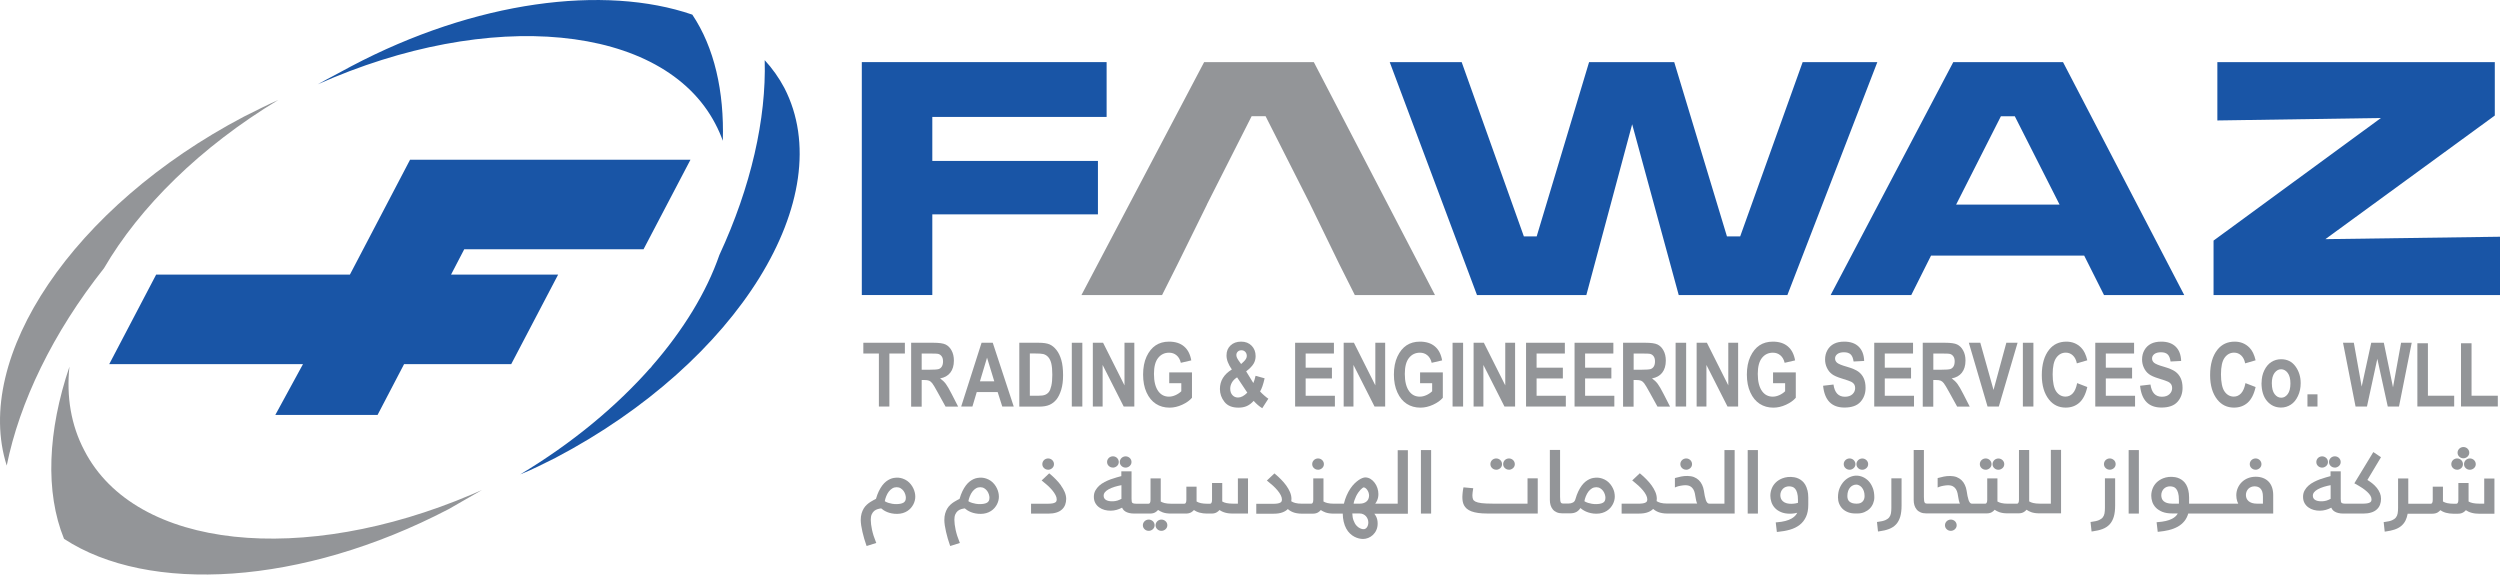 <svg xmlns="http://www.w3.org/2000/svg" viewBox="0 0 538.58 123.77"><defs><style>      .cls-1, .cls-2 {        fill: #939598;      }      .cls-1, .cls-3 {        fill-rule: evenodd;      }      .cls-3, .cls-4 {        fill: #1955a6;      }    </style></defs><g><g id="Layer_1"><g><g><polygon class="cls-3" points="88.34 34.41 148.75 34.41 138.64 53.7 100.01 53.7 97.17 59.16 120.24 59.16 110.13 78.45 87.05 78.45 81.34 89.39 59.31 89.39 65.27 78.45 23.53 78.45 33.64 59.16 75.38 59.16 88.34 34.41"></polygon><g><path class="cls-3" d="M149.14,3.15C130.22-3.34,102.45.13,75.62,14.3c-2.31,1.29-4.88,2.58-7.18,3.87C105.37,1.68,142.82,5.03,154.11,26.68c.62,1.18,1.16,2.4,1.61,3.65.32-10.67-1.84-20.11-6.57-27.17M119.73,98.6c39.25-20.62,61.31-56.19,49.25-79.65-1.16-2.18-2.58-4.19-4.24-5.99.36,12.58-2.93,27.25-9.76,41.97-2.77,7.99-7.75,16.17-14.55,23.96-.15.21-.29.43-.43.64.08-.14.17-.29.26-.44-7.42,8.43-16.97,16.39-28.21,23.12,2.57-1.03,5.13-2.32,7.69-3.61"></path><path class="cls-1" d="M13.79,116.08c18.17,11.92,51.18,10.14,82.87-6.4,2.3-1.29,4.87-2.83,7.18-4.12-.75.34-1.51.66-2.26.98l-.05.05-.26.26.31-.31c-36.19,15.38-72.35,11.98-83.41-9.49-2.88-5.47-3.88-11.6-3.21-18.06-4.69,13.88-5.26,27.02-1.17,37.08M52.54,25.13C15.72,44.48-5.97,76.98,1.45,100.3c2.75-13.63,9.91-28.58,20.95-42.51,7.66-13.15,20.74-26.11,37.58-36.27-2.31,1.03-4.87,2.32-7.44,3.61"></path></g></g><g><polygon class="cls-4" points="185.66 13.38 185.66 63.56 200.85 63.56 200.85 46.18 236.53 46.18 236.53 34.67 200.85 34.67 200.85 25.19 238.4 25.19 238.4 13.38 185.66 13.38"></polygon><polygon class="cls-4" points="299.39 13.38 318.19 63.56 341.75 63.56 351.62 26.77 361.65 63.56 385.06 63.56 404.44 13.38 388.35 13.38 374.89 50.93 372.04 50.93 360.68 13.38 342.34 13.38 331.05 50.93 328.29 50.93 314.89 13.38 299.39 13.38"></polygon><path class="cls-4" d="M443.7,44.08h-22.29l9.65-19.04h2.99l9.65,19.04ZM453.27,63.56h17.28l-26.11-50.18h-23.64l-26.42,50.18h17.37l4.26-8.5h32.99l4.27,8.5Z"></path><polygon class="cls-4" points="477.69 13.38 477.69 25.95 512.93 25.42 476.87 51.83 476.87 63.56 538.58 63.56 538.58 51 500.96 51.52 537.46 24.89 537.46 13.38 477.69 13.38"></polygon><polygon class="cls-2" points="283.04 13.38 259.41 13.38 232.98 63.56 250.35 63.56 253.71 56.87 260.02 44.07 260 44.07 269.64 25.04 272.65 25.04 282.29 44.07 282.28 44.07 288.51 56.87 291.87 63.56 309.14 63.56 283.04 13.38"></polygon></g><g><path class="cls-2" d="M189.34,87.58v-11.42h-3.35v-2.32h8.95v2.32h-3.34v11.42h-2.27Z"></path><path class="cls-2" d="M196.29,87.58v-13.74h4.79c1.22,0,2.1.12,2.62.37.52.25.96.67,1.29,1.28.34.61.51,1.34.51,2.19,0,1.08-.26,1.94-.77,2.6s-1.25,1.07-2.2,1.24c.49.35.89.73,1.21,1.15.32.42.75,1.16,1.3,2.24l1.37,2.68h-2.71l-1.65-2.99c-.59-1.08-.99-1.76-1.21-2.03s-.44-.46-.67-.56c-.24-.1-.62-.15-1.14-.15h-.47v5.74h-2.27ZM198.56,79.65h1.69c1.03,0,1.69-.05,1.97-.14.28-.09.51-.27.68-.55.17-.28.26-.64.26-1.1s-.09-.79-.26-1.05c-.18-.27-.41-.45-.71-.55-.21-.07-.83-.1-1.85-.1h-1.78v3.49Z"></path><path class="cls-2" d="M218.39,87.58h-2.47l-.99-3.11h-4.51l-.93,3.11h-2.42l4.39-13.74h2.41l4.52,13.74ZM214.2,82.15l-1.56-5.1-1.53,5.1h3.08Z"></path><path class="cls-2" d="M219.59,73.84h4.15c1.05,0,1.84.12,2.37.35.53.23,1.03.63,1.47,1.19.45.56.8,1.28,1.06,2.17.26.89.38,1.99.38,3.31,0,1.19-.13,2.22-.4,3.1-.27.88-.61,1.57-1.02,2.09-.41.51-.91.9-1.49,1.16-.58.26-1.33.39-2.25.39h-4.27v-13.74ZM221.86,76.17v9.09h1.71c.73,0,1.26-.07,1.59-.21.33-.14.6-.34.81-.62.21-.28.38-.72.52-1.32s.21-1.39.21-2.37-.07-1.82-.21-2.41-.36-1.05-.66-1.39c-.3-.34-.66-.56-1.08-.67-.32-.08-.93-.12-1.85-.12h-1.03Z"></path><path class="cls-2" d="M230.9,87.58v-13.74h2.27v13.74h-2.27Z"></path><path class="cls-2" d="M235.43,87.58v-13.74h2.21l4.61,9.18v-9.18h2.12v13.74h-2.29l-4.54-8.96v8.96h-2.12Z"></path><path class="cls-2" d="M251.89,82.54v-2.32h4.9v5.47c-.49.58-1.19,1.08-2.1,1.5-.91.42-1.82.63-2.73.63-1.11,0-2.09-.27-2.94-.82-.85-.55-1.52-1.36-2.02-2.46-.5-1.09-.74-2.37-.74-3.85s.25-2.81.75-3.88c.5-1.07,1.16-1.88,1.96-2.41s1.76-.8,2.88-.8c1.34,0,2.42.34,3.23,1.03.81.68,1.33,1.69,1.56,3.01l-2.25.52c-.17-.71-.48-1.25-.93-1.62-.45-.38-.99-.56-1.61-.56-.97,0-1.75.38-2.35,1.13-.6.75-.9,1.9-.9,3.44,0,1.66.32,2.91.97,3.78.56.74,1.31,1.12,2.26,1.12.44,0,.9-.1,1.38-.31.48-.21.9-.49,1.28-.85v-1.74h-2.61Z"></path><path class="cls-2" d="M273.24,85.9l-1.31,2.04c-.64-.38-1.25-.91-1.85-1.58-.47.52-.96.89-1.48,1.12-.52.23-1.11.34-1.8.34-1.36,0-2.36-.41-3.01-1.24-.65-.82-.98-1.75-.98-2.77,0-1.77.86-3.17,2.57-4.21-.77-1.1-1.15-2.1-1.15-3.02s.29-1.6.86-2.15,1.34-.83,2.29-.83,1.67.29,2.25.87c.58.58.87,1.33.87,2.25,0,.59-.14,1.14-.43,1.63s-.82,1.05-1.61,1.65l1.55,2.52c.18-.39.33-.91.48-1.56l1.95.54c-.3,1.34-.63,2.28-.98,2.83.24.27.55.57.93.9.38.33.67.55.85.66ZM266.51,81.29c-.48.3-.85.66-1.1,1.09-.25.43-.38.87-.38,1.34,0,.59.16,1.05.47,1.4.32.35.72.52,1.21.52.64,0,1.31-.35,2-1.05l-2.2-3.3ZM267.37,78.43l.58-.54c.43-.41.65-.81.65-1.2,0-.36-.11-.66-.33-.89-.22-.23-.49-.34-.83-.34s-.59.1-.79.3c-.2.2-.3.44-.3.73,0,.33.16.73.49,1.19l.54.75Z"></path><path class="cls-2" d="M279.01,87.58v-13.74h8.36v2.32h-6.09v3.05h5.66v2.32h-5.66v3.73h6.3v2.32h-8.57Z"></path><path class="cls-2" d="M289.47,87.58v-13.74h2.21l4.61,9.18v-9.18h2.12v13.74h-2.29l-4.54-8.96v8.96h-2.12Z"></path><path class="cls-2" d="M305.93,82.54v-2.32h4.9v5.47c-.49.58-1.19,1.08-2.1,1.5s-1.82.63-2.73.63c-1.11,0-2.09-.27-2.94-.82-.85-.55-1.52-1.36-2.02-2.46-.5-1.09-.75-2.37-.75-3.85s.25-2.81.76-3.88c.5-1.07,1.16-1.88,1.96-2.41.8-.53,1.76-.8,2.88-.8,1.34,0,2.42.34,3.23,1.03.81.68,1.33,1.69,1.56,3.01l-2.25.52c-.17-.71-.48-1.25-.93-1.62-.45-.38-.99-.56-1.61-.56-.97,0-1.75.38-2.35,1.13-.6.75-.9,1.9-.9,3.44,0,1.66.32,2.91.97,3.78.56.74,1.31,1.12,2.26,1.12.44,0,.9-.1,1.38-.31.48-.21.9-.49,1.28-.85v-1.74h-2.61Z"></path><path class="cls-2" d="M312.93,87.58v-13.74h2.27v13.74h-2.27Z"></path><path class="cls-2" d="M317.46,87.58v-13.74h2.21l4.61,9.18v-9.18h2.12v13.74h-2.29l-4.54-8.96v8.96h-2.12Z"></path><path class="cls-2" d="M328.76,87.58v-13.74h8.36v2.32h-6.09v3.05h5.66v2.32h-5.66v3.73h6.3v2.32h-8.57Z"></path><path class="cls-2" d="M339.21,87.58v-13.74h8.36v2.32h-6.09v3.05h5.66v2.32h-5.66v3.73h6.3v2.32h-8.57Z"></path><path class="cls-2" d="M349.66,87.58v-13.74h4.79c1.23,0,2.1.12,2.62.37.52.25.96.67,1.29,1.28.34.61.51,1.34.51,2.19,0,1.08-.26,1.94-.77,2.6s-1.25,1.07-2.2,1.24c.49.35.89.73,1.21,1.15.32.42.75,1.16,1.3,2.24l1.37,2.68h-2.71l-1.65-2.99c-.59-1.08-1-1.76-1.21-2.03s-.44-.46-.67-.56c-.24-.1-.62-.15-1.14-.15h-.47v5.74h-2.27ZM351.93,79.65h1.69c1.03,0,1.69-.05,1.97-.14.28-.09.51-.27.69-.55.17-.28.26-.64.26-1.1s-.09-.79-.26-1.05c-.18-.27-.41-.45-.71-.55-.21-.07-.83-.1-1.85-.1h-1.78v3.49Z"></path><path class="cls-2" d="M360.98,87.58v-13.74h2.27v13.74h-2.27Z"></path><path class="cls-2" d="M365.51,87.58v-13.74h2.21l4.61,9.18v-9.18h2.12v13.74h-2.29l-4.54-8.96v8.96h-2.12Z"></path><path class="cls-2" d="M381.97,82.54v-2.32h4.9v5.47c-.49.58-1.19,1.08-2.1,1.5s-1.82.63-2.73.63c-1.11,0-2.09-.27-2.94-.82-.85-.55-1.52-1.36-2.02-2.46-.5-1.09-.75-2.37-.75-3.85s.25-2.81.76-3.88c.5-1.07,1.16-1.88,1.96-2.41.8-.53,1.76-.8,2.88-.8,1.34,0,2.42.34,3.23,1.03.81.68,1.33,1.69,1.56,3.01l-2.25.52c-.17-.71-.48-1.25-.93-1.62-.45-.38-.99-.56-1.61-.56-.97,0-1.75.38-2.35,1.13-.6.75-.9,1.9-.9,3.44,0,1.66.32,2.91.97,3.78.56.74,1.31,1.12,2.26,1.12.44,0,.9-.1,1.38-.31.48-.21.9-.49,1.28-.85v-1.74h-2.61Z"></path><path class="cls-2" d="M392.77,83.1l2.22-.26c.25,1.76,1.07,2.63,2.46,2.63.69,0,1.23-.18,1.62-.54s.59-.8.59-1.34c0-.31-.07-.58-.21-.8-.14-.22-.35-.4-.63-.54s-.96-.38-2.04-.71c-.97-.29-1.68-.61-2.13-.95-.45-.34-.81-.79-1.07-1.35-.27-.56-.4-1.16-.4-1.8,0-.75.17-1.42.51-2.02.34-.6.81-1.05,1.41-1.36.6-.31,1.34-.46,2.22-.46,1.32,0,2.36.36,3.1,1.08.74.72,1.14,1.75,1.18,3.08l-2.28.12c-.1-.74-.32-1.25-.65-1.55s-.8-.44-1.42-.44-1.08.13-1.42.38c-.33.26-.5.57-.5.95s.15.69.45.94.99.54,2.07.84c1.14.33,1.97.68,2.48,1.05s.9.84,1.17,1.42c.27.58.4,1.28.4,2.1,0,1.19-.37,2.2-1.1,3.01-.73.81-1.88,1.22-3.44,1.22-2.76,0-4.3-1.57-4.61-4.71Z"></path><path class="cls-2" d="M403.77,87.58v-13.74h8.36v2.32h-6.09v3.05h5.66v2.32h-5.66v3.73h6.3v2.32h-8.57Z"></path><path class="cls-2" d="M414.22,87.58v-13.74h4.79c1.23,0,2.1.12,2.62.37.52.25.96.67,1.29,1.28.34.61.51,1.34.51,2.19,0,1.08-.26,1.94-.77,2.6s-1.25,1.07-2.2,1.24c.49.35.89.73,1.21,1.15.32.42.75,1.16,1.3,2.24l1.37,2.68h-2.71l-1.65-2.99c-.59-1.08-1-1.76-1.21-2.03s-.44-.46-.67-.56c-.24-.1-.62-.15-1.14-.15h-.47v5.74h-2.27ZM416.49,79.65h1.69c1.03,0,1.69-.05,1.97-.14.28-.09.51-.27.69-.55.17-.28.26-.64.26-1.1s-.09-.79-.26-1.05c-.18-.27-.41-.45-.71-.55-.21-.07-.83-.1-1.85-.1h-1.78v3.49Z"></path><path class="cls-2" d="M428.18,87.58l-4.03-13.74h2.47l2.85,10.17,2.76-10.17h2.42l-4.04,13.74h-2.43Z"></path><path class="cls-2" d="M435.79,87.58v-13.74h2.27v13.74h-2.27Z"></path><path class="cls-2" d="M447.47,82.53l2.2.85c-.34,1.54-.92,2.66-1.71,3.37-.8.71-1.78,1.06-2.95,1.06-1.47,0-2.66-.57-3.57-1.7-1.05-1.31-1.57-3.07-1.57-5.29,0-2.34.53-4.18,1.59-5.5.92-1.15,2.15-1.72,3.71-1.72,1.26,0,2.32.43,3.17,1.29.61.61,1.05,1.52,1.33,2.73l-2.25.66c-.14-.74-.43-1.31-.86-1.71s-.93-.6-1.52-.6c-.83,0-1.51.36-2.04,1.09-.53.73-.79,1.92-.79,3.59s.26,2.96.77,3.69c.51.73,1.18,1.1,2,1.1.6,0,1.12-.23,1.56-.7.44-.47.75-1.2.95-2.22Z"></path><path class="cls-2" d="M451.39,87.58v-13.74h8.36v2.32h-6.09v3.05h5.66v2.32h-5.66v3.73h6.3v2.32h-8.57Z"></path><path class="cls-2" d="M461.06,83.1l2.22-.26c.25,1.76,1.07,2.63,2.46,2.63.69,0,1.23-.18,1.62-.54s.59-.8.59-1.34c0-.31-.07-.58-.21-.8-.14-.22-.35-.4-.63-.54s-.96-.38-2.04-.71c-.97-.29-1.68-.61-2.13-.95-.45-.34-.81-.79-1.07-1.35-.27-.56-.4-1.16-.4-1.8,0-.75.17-1.42.51-2.02.34-.6.81-1.05,1.41-1.36.6-.31,1.34-.46,2.22-.46,1.32,0,2.36.36,3.1,1.08.74.72,1.14,1.75,1.18,3.08l-2.28.12c-.1-.74-.32-1.25-.65-1.55s-.8-.44-1.42-.44-1.08.13-1.42.38c-.33.26-.5.57-.5.95s.15.69.45.94.99.54,2.07.84c1.14.33,1.97.68,2.48,1.05s.9.84,1.17,1.42c.27.58.4,1.28.4,2.1,0,1.19-.37,2.2-1.1,3.01-.73.81-1.88,1.22-3.44,1.22-2.76,0-4.3-1.57-4.61-4.71Z"></path><path class="cls-2" d="M483.73,82.53l2.2.85c-.34,1.54-.92,2.66-1.71,3.37-.8.71-1.78,1.06-2.95,1.06-1.47,0-2.66-.57-3.57-1.7-1.05-1.31-1.57-3.07-1.57-5.29,0-2.34.53-4.18,1.59-5.5.92-1.15,2.15-1.72,3.71-1.72,1.26,0,2.32.43,3.17,1.29.61.61,1.05,1.52,1.33,2.73l-2.25.66c-.14-.74-.43-1.31-.86-1.71s-.93-.6-1.52-.6c-.83,0-1.51.36-2.04,1.09-.53.73-.79,1.92-.79,3.59s.26,2.96.77,3.69c.51.73,1.18,1.1,2,1.1.6,0,1.12-.23,1.56-.7.44-.47.75-1.2.95-2.22Z"></path><path class="cls-2" d="M487.22,82.46c0-.98.19-1.87.58-2.67.39-.8.89-1.4,1.52-1.8.63-.4,1.33-.6,2.11-.6,1.31,0,2.34.51,3.09,1.54.75,1.03,1.12,2.23,1.12,3.61,0,1.03-.19,1.95-.59,2.78-.39.83-.9,1.45-1.54,1.86s-1.33.62-2.09.62c-1.21,0-2.22-.46-3.02-1.39-.8-.93-1.2-2.25-1.2-3.96ZM489.43,82.61c0,1.01.2,1.77.59,2.29s.87.78,1.43.78,1.01-.26,1.4-.78c.39-.52.58-1.29.58-2.3s-.2-1.75-.59-2.27c-.39-.52-.87-.78-1.42-.78s-1.01.26-1.41.78c-.39.52-.59,1.28-.59,2.28Z"></path><path class="cls-2" d="M497.1,87.58v-2.63h2.16v2.63h-2.16Z"></path><path class="cls-2" d="M507.46,87.58l-2.7-13.74h2.33l1.69,9.44,2.06-9.44h2.71l1.98,9.6,1.74-9.6h2.29l-2.74,13.74h-2.42l-2.25-10.28-2.23,10.28h-2.46Z"></path><path class="cls-2" d="M520.78,87.58v-13.63h2.27v11.3h5.66v2.32h-7.93Z"></path><path class="cls-2" d="M530.18,87.58v-13.63h2.27v11.3h5.66v2.32h-7.93Z"></path></g><g><path class="cls-2" d="M266.68,103.05v5.45h-1.15c-.46,0-.9-.04-1.3-.12-.34-.07-.65-.18-.92-.34v-3.98h-2.2v3.65c0,.29-.05.52-.14.65-.07.11-.16.16-.29.16h-.67c-.45,0-.88-.04-1.28-.12-.34-.07-.66-.19-.95-.36v-3.2h-2.2v2.87c0,.29-.05.52-.14.65-.07.11-.16.16-.29.16h-2.82s0,0,0,0c0,0,0,0,0,0h-.08c-.52,0-.98-.05-1.35-.14-.32-.08-.6-.19-.84-.33v-4.98h-2.2v4.64c0,.3-.05.52-.14.65-.07.11-.16.16-.29.16h-2.61c-.26,0-.46-.02-.61-.06-.12-.03-.21-.08-.28-.14-.06-.06-.1-.16-.12-.27-.03-.15-.04-.35-.04-.58v-5.93h-2.2v1.03c-.3.08-.63.17-.98.27-.43.12-.87.26-1.31.42-.45.17-.89.36-1.31.58-.43.22-.82.49-1.16.79-.34.31-.62.66-.83,1.04-.22.4-.33.85-.33,1.35,0,.53.11.99.33,1.38.22.38.5.69.85.93.34.24.72.42,1.14.53.88.23,1.76.21,2.59-.02.37-.1.76-.26,1.17-.47.05.11.1.21.17.31.13.2.3.37.53.51.22.14.49.25.81.33.32.08.7.12,1.15.12h3.39c.45,0,.84-.1,1.14-.29.22-.14.41-.3.56-.49.29.2.63.37,1,.52.47.17,1.05.26,1.75.26h.1s0,0,0,0c0,0,0,0,0,0h3.17c.45,0,.84-.1,1.14-.28.22-.14.41-.3.57-.48.15.11.31.2.47.28.24.12.49.21.74.28.25.07.51.12.77.15.26.03.52.05.78.05h1.04c.45,0,.83-.09,1.13-.28.22-.13.41-.29.57-.48.17.12.34.22.52.3.25.12.51.21.77.28.26.07.52.11.77.14.25.03.49.04.71.04h3.38v-7.58h-2.2ZM241.58,107.47c-.26.15-.55.27-.86.37-.55.16-1.23.22-1.86.09-.21-.04-.4-.12-.57-.21-.16-.09-.29-.21-.39-.37-.09-.14-.14-.33-.14-.55,0-.28.09-.52.26-.74.19-.24.46-.46.81-.65.36-.2.8-.38,1.31-.54.44-.13.92-.25,1.45-.35v2.97Z"></path><path class="cls-2" d="M301.11,96.95v11.55h-2.38s0,0,0,0h0s-2.46,0-2.46,0c.16-.21.3-.45.41-.7.18-.41.27-.87.27-1.36,0-.43-.07-.87-.21-1.29-.14-.42-.34-.81-.59-1.14-.25-.34-.55-.62-.89-.83-.35-.22-.74-.33-1.15-.33-.16,0-.37.05-.62.14-.24.09-.5.23-.79.43-.28.19-.58.44-.89.74-.31.3-.61.67-.9,1.1-.29.43-.56.93-.81,1.5-.23.52-.42,1.1-.58,1.75h-2.13s0,0,0,0c0,0,0,0,0,0h-.08c-.52,0-.98-.05-1.35-.14-.32-.08-.6-.19-.84-.33v-4.98h-2.2v4.64c0,.29-.05.52-.14.65-.07.11-.17.16-.29.16h-2.02c-.56,0-1.03-.05-1.42-.15-.33-.09-.62-.21-.87-.37.02-.17.04-.35.04-.52,0-.48-.11-.98-.32-1.47-.21-.48-.48-.96-.81-1.41-.33-.45-.7-.89-1.12-1.31-.41-.42-.83-.81-1.26-1.16l-.16-.13-1.63,1.54.22.17c.37.29.75.61,1.11.94.36.33.69.67.98,1.02.28.34.52.68.69,1.03.16.32.25.63.25.92,0,.15-.03.28-.08.4-.04.1-.13.19-.25.26-.14.09-.35.15-.61.2-.28.05-.64.07-1.08.07h-3.51v2.13h3.74c.78,0,1.44-.1,1.96-.31.44-.17.8-.4,1.09-.69.12.1.25.2.38.29.21.14.45.27.7.37.26.1.55.19.87.24.32.06.68.09,1.07.09h2.39c.45,0,.84-.1,1.14-.29.22-.14.41-.3.56-.49.29.2.63.37,1,.51.47.17,1.05.26,1.75.26h.1s0,0,0,0c0,0,0,0,0,0h1.88c.01.64.08,1.23.2,1.73.13.57.32,1.07.55,1.49.23.42.5.78.81,1.07.3.29.62.52.95.69s.65.29.98.37c.32.07.62.11.9.11.35,0,.72-.08,1.09-.22.37-.15.71-.36,1.01-.64.3-.28.56-.63.74-1.04.19-.41.29-.89.29-1.42,0-.57-.11-1.07-.31-1.48-.12-.24-.26-.45-.41-.64h2.65s0,0,0,0h4.58v-13.68h-2.2ZM294.7,113.14c-.05.17-.13.33-.22.46-.09.13-.2.23-.32.3-.31.19-.73.11-1.17-.09-.28-.13-.55-.33-.79-.61-.25-.28-.45-.66-.62-1.12-.15-.4-.23-.89-.25-1.46h1.57c.29,0,.55.05.78.16.23.11.43.25.59.43.16.18.29.4.38.63.09.24.13.48.13.73,0,.19-.03.38-.08.55ZM294.81,107.47c-.09.2-.22.39-.39.54-.17.15-.38.28-.63.36-.24.09-.52.13-.82.13h-1.36c.04-.24.09-.47.17-.7.11-.32.23-.62.37-.91.14-.28.3-.54.46-.78.17-.24.33-.44.49-.61.16-.16.3-.29.44-.39.15-.11.22-.11.23-.11.12,0,.24.04.37.13.14.1.28.23.39.39.12.17.22.36.3.58.07.22.11.45.11.68s-.05.47-.14.68Z"></path><path class="cls-2" d="M215.09,106.13c-.07-.31-.17-.62-.32-.92-.14-.3-.32-.59-.54-.87-.22-.28-.48-.53-.77-.74-.29-.21-.63-.38-1.01-.51-.55-.18-1.15-.26-1.93-.12-.25.04-.52.13-.79.25-.27.12-.55.3-.83.51-.28.22-.55.5-.82.85-.26.34-.51.77-.75,1.25-.22.46-.43,1.01-.61,1.64-.14.08-.31.17-.5.26-.23.12-.48.26-.72.42-.25.16-.5.35-.74.57-.25.22-.48.5-.67.81-.19.31-.35.68-.47,1.09s-.18.89-.18,1.43c0,.32.04.71.1,1.16.07.44.16.9.27,1.39.11.48.24.97.38,1.46.14.48.29.94.44,1.36l.08.21,2.08-.66-.1-.24c-.18-.44-.34-.88-.48-1.31-.13-.43-.25-.85-.34-1.27-.09-.41-.15-.8-.2-1.17-.04-.37-.07-.71-.07-1.01,0-.48.07-.87.21-1.18.14-.3.32-.54.53-.72.22-.18.47-.31.74-.39.26-.07.51-.13.76-.16.15.13.33.26.52.39.23.15.5.29.79.41.29.12.61.21.96.28.74.15,1.68.15,2.37-.06.37-.11.71-.26,1-.45.29-.19.55-.41.77-.66.21-.25.39-.51.53-.78.14-.27.24-.55.31-.83s.1-.56.1-.81c0-.28-.03-.58-.1-.89ZM213.02,107.9c-.09.17-.22.3-.39.4-.19.11-.42.18-.69.23-.48.08-1.07.11-1.72,0-.27-.05-.53-.11-.76-.18-.23-.07-.44-.15-.61-.24-.11-.06-.18-.1-.23-.14.07-.36.17-.72.31-1.06.15-.38.34-.72.56-1.01.22-.28.47-.52.76-.69.56-.34,1.31-.32,1.79-.02.25.16.47.35.63.58.17.24.29.49.37.75.08.27.12.5.12.7,0,.28-.05.51-.14.69Z"></path><path class="cls-2" d="M389.37,105.61c-.11-.45-.26-.85-.45-1.17-.19-.33-.42-.61-.68-.83-.25-.22-.53-.39-.81-.52-.28-.13-.58-.22-.87-.27-1.01-.17-1.87-.05-2.61.24-.53.21-.99.5-1.37.86-.38.37-.68.8-.88,1.3-.2.49-.31,1.03-.31,1.59,0,.45.08.9.23,1.36.15.46.4.88.74,1.25.34.37.78.67,1.32.9.53.23,1.19.35,1.95.35.14,0,.29,0,.46-.02.17-.01.34-.03.52-.06.18-.03.37-.07.55-.12.01,0,.02,0,.03,0-.08.16-.18.32-.3.47-.22.28-.52.53-.89.75-.38.22-.83.4-1.36.54-.53.14-1.15.24-1.84.29l-.25.02.24,2.06.23-.02c.93-.09,1.8-.24,2.59-.47.8-.23,1.5-.57,2.08-1.02.59-.45,1.05-1.04,1.38-1.75.33-.7.49-1.58.49-2.61v-1.54c0-.58-.06-1.11-.17-1.56ZM387.33,108.33s-.08.02-.12.03c-.12.03-.25.06-.39.09-.14.03-.3.05-.46.06-.61.06-1.17,0-1.57-.13-.3-.1-.54-.24-.72-.41-.18-.17-.31-.35-.4-.57-.08-.22-.13-.46-.13-.7,0-.29.05-.55.15-.79.1-.24.23-.44.4-.61.17-.17.36-.3.59-.39.23-.09.48-.14.74-.14.24,0,.48.04.71.11.22.07.41.2.59.4.18.2.33.5.44.88.12.39.18.91.18,1.53v.63Z"></path><path class="cls-2" d="M403.45,105.12c-.22-.59-.52-1.08-.89-1.47-.37-.39-.79-.69-1.25-.89-.9-.38-1.8-.4-2.75,0-.47.2-.9.51-1.28.9-.38.4-.7.89-.95,1.47-.25.58-.37,1.27-.37,2.03,0,.47.08.92.25,1.34.17.42.41.79.73,1.11.32.31.72.56,1.18.74.46.18.99.27,1.57.27h.48c.54,0,1.04-.1,1.49-.29.44-.19.83-.45,1.14-.76.32-.32.56-.69.73-1.11.17-.42.26-.85.26-1.3,0-.78-.11-1.47-.34-2.06ZM401.59,107.51c-.07.19-.17.37-.3.51-.13.15-.3.26-.5.35-.2.09-.45.13-.73.13h-.19c-.58,0-1.05-.14-1.4-.41-.33-.26-.49-.66-.49-1.22,0-.42.06-.8.17-1.11.11-.31.26-.57.45-.77.18-.2.39-.35.61-.44.23-.1.46-.15.7-.15.19,0,.39.05.59.15.21.1.4.25.58.45.18.21.33.47.44.77.11.31.17.68.17,1.09,0,.23-.03.44-.1.64Z"></path><path class="cls-2" d="M197.08,106.13c-.07-.31-.17-.62-.32-.92-.14-.3-.32-.59-.54-.87-.22-.28-.48-.53-.77-.74-.29-.21-.63-.38-1.01-.51-.55-.18-1.15-.26-1.93-.12-.25.04-.52.13-.79.25-.27.12-.55.3-.83.51-.28.22-.55.5-.82.85-.26.34-.51.77-.75,1.25-.22.46-.43,1.01-.61,1.64-.14.08-.31.17-.5.26-.23.12-.48.26-.72.42-.25.16-.5.35-.74.57-.25.22-.48.5-.67.81-.19.31-.35.68-.47,1.09s-.18.89-.18,1.43c0,.32.04.71.1,1.16.07.44.16.9.27,1.39.11.48.24.97.38,1.46.14.48.29.94.44,1.36l.08.21,2.08-.66-.1-.24c-.18-.44-.34-.88-.48-1.31-.13-.43-.25-.85-.34-1.27-.09-.41-.15-.8-.2-1.17-.04-.37-.07-.71-.07-1.01,0-.48.07-.87.21-1.18.14-.3.32-.54.53-.72.22-.18.47-.31.74-.39.26-.07.51-.13.76-.16.15.13.33.26.52.39.23.15.5.29.79.41.29.12.61.21.96.28.74.15,1.67.15,2.37-.06.37-.11.71-.26,1-.45.29-.19.55-.41.77-.66.21-.25.39-.51.53-.78.14-.27.24-.55.31-.83s.1-.56.1-.81c0-.28-.03-.58-.1-.89ZM195.01,107.9c-.09.17-.22.3-.39.4-.19.11-.42.18-.69.23-.48.08-1.07.11-1.72,0-.27-.05-.53-.11-.76-.18-.23-.07-.44-.15-.61-.24-.11-.06-.18-.1-.23-.14.07-.36.17-.72.31-1.06.15-.38.34-.72.56-1.01.22-.28.47-.52.76-.69.56-.34,1.31-.32,1.79-.02.25.16.47.35.63.58.17.24.29.49.37.75.08.27.12.5.12.7,0,.28-.05.51-.14.69Z"></path><path class="cls-2" d="M512.7,106.21c-.15-.39-.38-.76-.66-1.11-.28-.35-.61-.68-.99-.98-.32-.25-.67-.5-1.04-.72l2.93-4.9-1.65-1.11-4.09,6.73.22.12c.52.28,1,.57,1.44.86.43.28.8.57,1.11.86.3.28.54.56.7.84.15.26.23.52.23.78,0,.15-.02.28-.08.4-.04.1-.13.19-.25.26-.14.09-.35.15-.61.2-.28.05-.64.07-1.08.07h-3.56c-.26,0-.46-.02-.61-.06-.12-.03-.21-.08-.28-.14-.06-.06-.1-.16-.12-.27-.03-.15-.04-.34-.04-.57v-5.93h-2.2v1.03c-.3.08-.63.17-.98.27-.43.12-.87.26-1.31.42-.45.17-.89.36-1.31.58-.43.22-.82.49-1.16.79-.34.3-.62.65-.83,1.04-.22.4-.33.85-.33,1.35,0,.53.11.99.33,1.38.22.38.5.69.85.93.34.24.72.42,1.14.53.88.23,1.75.21,2.59-.02.37-.1.76-.26,1.17-.47.05.11.1.21.17.31.12.2.3.37.53.51.22.14.49.25.81.33.32.08.7.12,1.15.12h4.21c.67,0,1.25-.08,1.73-.23.49-.15.89-.37,1.2-.66.32-.28.55-.63.7-1.02.14-.38.22-.81.22-1.27,0-.43-.08-.85-.24-1.25ZM502.08,107.47c-.26.15-.55.27-.86.37-.55.16-1.23.22-1.86.09-.21-.04-.4-.12-.57-.21-.16-.09-.29-.21-.39-.37-.09-.14-.14-.33-.14-.55,0-.28.09-.52.26-.74.19-.24.46-.46.81-.65.36-.2.8-.38,1.31-.54.44-.13.92-.25,1.45-.35v2.97Z"></path><path class="cls-2" d="M489.47,105c-.17-.49-.42-.91-.75-1.25-.33-.34-.73-.6-1.2-.78-.94-.36-2.24-.36-3.24.04-.51.2-.95.49-1.32.85-.37.36-.66.79-.87,1.27-.21.49-.32,1.01-.32,1.57,0,.23.02.45.05.66.04.22.08.42.14.6.06.18.13.35.21.5,0,.01.01.02.02.04h-10.59v-1.34c0-.58-.06-1.11-.17-1.56-.11-.45-.26-.85-.45-1.18-.19-.33-.42-.61-.68-.83-.25-.22-.53-.39-.81-.52-.28-.13-.58-.22-.87-.27-1.01-.17-1.87-.05-2.61.24-.53.21-.99.5-1.37.86-.38.37-.68.8-.88,1.3-.2.49-.31,1.03-.31,1.59,0,.45.08.9.23,1.35.16.46.42.88.78,1.24.35.36.82.66,1.39.89.57.22,1.27.34,2.08.34h1.23c-.23.46-.65.85-1.25,1.16-.76.39-1.79.62-3.06.71l-.25.02.24,2.07.23-.02c.79-.07,1.53-.2,2.22-.37.7-.17,1.33-.42,1.89-.73.56-.32,1.04-.72,1.43-1.21.36-.45.63-.99.81-1.61h18.3v-4c0-.6-.09-1.15-.25-1.63ZM469.4,108.5h-1.48c-.43,0-.8-.05-1.1-.15-.29-.1-.53-.23-.71-.39-.18-.16-.3-.34-.38-.56-.08-.22-.12-.46-.12-.7,0-.29.05-.55.15-.79.1-.24.23-.44.4-.61.17-.17.36-.3.59-.39.23-.09.47-.14.74-.14.24,0,.48.04.71.11.22.07.41.2.59.4.18.2.33.5.44.88.12.39.18.91.18,1.54v.8ZM487.52,108.5h-1.36c-.37,0-.71-.05-1-.14-.28-.09-.52-.22-.72-.38-.19-.16-.34-.35-.44-.57-.1-.23-.16-.48-.16-.76s.05-.54.15-.77c.1-.23.23-.43.39-.59.16-.16.36-.29.59-.38.23-.09.48-.14.74-.14.24,0,.47.04.69.11.21.07.4.18.56.35.16.16.3.39.4.67.1.29.15.67.15,1.11v1.49Z"></path><path class="cls-2" d="M347.8,106.13c-.07-.31-.17-.62-.32-.92-.14-.3-.32-.59-.54-.87-.22-.28-.48-.53-.77-.74-.29-.21-.63-.38-1.01-.51-.55-.18-1.16-.26-1.94-.12-.25.04-.52.13-.79.25-.27.12-.55.3-.83.51-.28.22-.55.5-.82.85-.26.34-.51.76-.75,1.25-.24.48-.45,1.07-.64,1.73-.09.32-.26.55-.52.69-.27.15-.59.23-.95.23h-.45s0,0,0,0h0s-.64,0-.64,0c-.17,0-.3-.02-.39-.06-.08-.03-.14-.09-.19-.17-.06-.1-.1-.24-.12-.43-.03-.21-.04-.48-.04-.79v-10.1h-2.2v10.77c0,.4.05.78.15,1.12.11.35.27.67.49.93.22.27.51.48.85.62.34.15.74.22,1.19.22h.9s0,0,0,0h.75c.28,0,.53-.02.76-.07.23-.05.45-.13.65-.24.2-.11.38-.26.55-.44.1-.11.21-.24.3-.39.11.1.24.2.38.3.24.17.51.32.82.46.3.13.65.25,1.02.33.38.09.79.13,1.22.13.46,0,.88-.06,1.25-.17.37-.11.71-.26,1-.45.29-.19.55-.41.77-.66.21-.24.39-.51.53-.78.14-.27.24-.55.31-.83.07-.28.1-.56.1-.81,0-.28-.03-.58-.1-.89ZM345.73,107.9c-.09.17-.22.3-.39.4-.19.11-.42.18-.69.23-.48.08-1.07.11-1.72,0-.27-.05-.52-.11-.76-.18-.23-.07-.44-.15-.61-.24-.11-.06-.18-.1-.23-.14.07-.36.17-.72.31-1.06.15-.37.34-.71.56-1.01.22-.28.47-.52.76-.69.56-.34,1.31-.32,1.78-.02.25.16.47.35.63.58.17.24.29.49.37.75.08.26.12.5.12.7,0,.28-.05.52-.14.69Z"></path><path class="cls-2" d="M225.79,101.2c.17,0,.34-.03.49-.1.15-.06.28-.15.4-.25.12-.11.21-.24.28-.38.07-.15.1-.31.1-.48s-.03-.33-.1-.48c-.07-.15-.16-.28-.27-.39-.11-.11-.25-.19-.4-.26-.31-.13-.67-.13-.98,0-.15.06-.29.15-.4.26-.11.11-.2.24-.26.38-.07.15-.1.31-.1.48,0,.34.12.63.37.86.24.23.54.35.89.35Z"></path><path class="cls-2" d="M228.57,104.57c-.33-.45-.7-.89-1.12-1.31-.41-.42-.83-.81-1.26-1.16l-.16-.13-1.63,1.54.22.17c.37.29.74.6,1.11.94.36.33.69.67.98,1.02.28.34.52.69.69,1.03.17.32.25.63.25.92,0,.15-.03.28-.08.4-.04.1-.13.19-.25.26-.14.09-.35.15-.61.2-.28.05-.64.07-1.08.07h-3.51v2.13h3.73c.67,0,1.25-.08,1.72-.23.49-.15.89-.37,1.2-.66.32-.28.55-.63.7-1.02.14-.38.22-.81.22-1.27s-.11-.98-.32-1.47c-.2-.48-.48-.95-.81-1.41Z"></path><path class="cls-2" d="M242.49,100.74c.17,0,.34-.03.49-.1.15-.06.28-.15.4-.25.11-.11.21-.24.28-.38.07-.15.1-.31.1-.48s-.03-.33-.1-.48c-.07-.15-.16-.28-.27-.38-.11-.11-.25-.19-.4-.26-.31-.13-.67-.13-.98,0-.15.06-.29.15-.4.26s-.2.24-.27.38c-.07.15-.1.31-.1.48,0,.34.12.63.37.86.24.23.54.35.89.35Z"></path><path class="cls-2" d="M239.75,100.74c.17,0,.34-.03.49-.1.15-.06.28-.15.4-.25.12-.11.21-.24.28-.38.07-.15.1-.31.1-.48s-.03-.33-.1-.48c-.07-.15-.16-.28-.27-.39-.11-.11-.25-.19-.4-.26-.31-.13-.67-.13-.98,0-.15.06-.29.15-.4.26-.11.11-.2.24-.27.38-.07.15-.1.31-.1.48,0,.34.12.63.37.86.24.23.54.35.89.35Z"></path><path class="cls-2" d="M248.36,112.29c-.11-.11-.25-.2-.4-.26-.31-.13-.67-.13-.98,0-.15.06-.29.15-.4.26-.11.11-.2.24-.27.38-.07.15-.1.31-.1.48,0,.34.12.63.37.86.24.23.54.35.89.35.17,0,.34-.03.49-.1.15-.06.28-.15.4-.25.12-.11.21-.24.28-.38.07-.15.1-.31.1-.48s-.03-.33-.1-.48c-.07-.15-.16-.28-.27-.39Z"></path><path class="cls-2" d="M251.1,112.29c-.11-.11-.25-.2-.4-.26-.31-.13-.67-.13-.98,0-.15.06-.29.15-.4.26-.11.11-.2.24-.27.38-.07.15-.1.31-.1.48,0,.34.12.63.37.86.24.23.54.35.89.35.17,0,.34-.03.49-.1.15-.06.28-.15.4-.25.12-.11.21-.24.28-.38.07-.15.1-.31.1-.48s-.03-.33-.1-.48c-.07-.15-.16-.28-.27-.38Z"></path><path class="cls-2" d="M283.94,101.2c.17,0,.34-.03.49-.1.15-.06.28-.15.4-.25.12-.11.21-.24.28-.38.07-.15.1-.31.1-.48s-.03-.33-.1-.48c-.07-.15-.16-.28-.27-.39-.11-.11-.25-.19-.4-.26-.31-.13-.67-.13-.98,0-.15.06-.29.15-.4.26-.11.11-.2.24-.27.38-.07.15-.1.31-.1.48,0,.34.12.63.37.86.24.23.54.35.89.35Z"></path><rect class="cls-2" x="306.11" y="96.96" width="2.2" height="13.68"></rect><path class="cls-2" d="M329.1,108.5h-7.53c-1.01,0-1.83-.04-2.42-.11-.58-.07-1.02-.19-1.31-.34-.27-.14-.43-.31-.51-.51-.09-.23-.13-.52-.13-.86,0-.2.02-.41.05-.61l.13-.89-2.1-.19-.04.21c-.03.14-.05.29-.08.46-.02.16-.04.33-.06.49-.02.17-.04.33-.04.49-.01.16-.02.3-.02.42,0,.32.02.63.07.92.05.31.15.6.28.86.14.27.34.52.6.75.26.22.59.41,1,.57.4.15.89.27,1.46.35.57.08,1.25.12,2.02.12h10.81v-7.58h-2.2v5.45Z"></path><path class="cls-2" d="M325.07,101.2c.17,0,.34-.03.49-.1.15-.06.28-.15.4-.25.12-.11.21-.24.28-.38.07-.15.1-.31.1-.48s-.04-.33-.1-.48c-.07-.15-.16-.28-.27-.39-.11-.11-.25-.19-.4-.26-.31-.13-.67-.13-.98,0-.15.06-.29.15-.4.26-.11.11-.2.24-.26.38-.07.15-.1.31-.1.48,0,.34.12.63.37.86.24.23.54.35.89.35Z"></path><path class="cls-2" d="M322.33,101.2c.17,0,.34-.03.49-.1.15-.06.28-.15.4-.25.12-.11.21-.24.27-.38.07-.15.1-.31.1-.48s-.04-.33-.1-.48c-.07-.15-.16-.27-.27-.39-.11-.11-.25-.19-.4-.26-.31-.13-.67-.13-.98,0-.15.06-.29.15-.4.26-.11.11-.2.24-.26.38-.07.15-.1.31-.1.48,0,.34.12.63.37.86.24.23.54.35.89.35Z"></path><path class="cls-2" d="M363.25,101.2c.17,0,.34-.03.49-.1.15-.06.28-.15.4-.25.12-.11.21-.24.28-.38.07-.15.1-.31.1-.48s-.03-.33-.1-.48c-.07-.15-.16-.28-.27-.39-.11-.11-.25-.19-.4-.26-.31-.13-.67-.13-.98,0-.15.06-.29.15-.4.26-.11.11-.2.24-.27.38-.07.15-.1.31-.1.48,0,.34.12.63.37.86.24.23.54.35.89.35Z"></path><path class="cls-2" d="M371.51,108.5h-3.27c-.17,0-.3-.05-.41-.17-.13-.14-.24-.33-.33-.58-.09-.26-.17-.57-.24-.92-.06-.36-.13-.74-.19-1.13-.07-.45-.2-.87-.38-1.25-.18-.39-.42-.73-.71-1.01-.3-.28-.65-.51-1.06-.67-.8-.31-1.94-.28-2.76-.11-.39.08-.78.18-1.16.28l-.17.05v2.03l.33-.14c.11-.04.24-.09.39-.13.16-.04.33-.08.51-.11.18-.03.36-.06.53-.08.17-.02.32-.03.45-.03.46,0,.82.08,1.09.23.27.15.48.36.64.61.16.26.28.56.35.89.08.34.14.7.19,1.06.06.41.14.72.23.96.03.07.06.14.09.2h-6.45c-.56,0-1.03-.05-1.42-.15-.33-.09-.62-.21-.87-.37.02-.17.04-.35.04-.52,0-.48-.11-.98-.32-1.47-.21-.48-.48-.96-.81-1.41-.33-.45-.7-.89-1.12-1.31-.41-.42-.83-.81-1.26-1.16l-.16-.13-1.63,1.54.22.17c.37.29.75.61,1.11.94.36.33.69.67.98,1.02.28.34.52.68.69,1.03.16.32.25.63.25.92,0,.15-.03.28-.08.4-.04.1-.13.19-.25.26-.14.09-.35.15-.61.2-.28.05-.64.07-1.08.07h-3.51v2.13h3.74c.78,0,1.44-.1,1.96-.31.44-.17.8-.4,1.09-.69.12.1.25.2.38.29.21.14.45.27.7.37.26.1.55.19.87.24.32.06.68.09,1.07.09h14.54v-13.68h-2.2v11.55Z"></path><rect class="cls-2" x="376.51" y="96.96" width="2.2" height="13.68"></rect><path class="cls-2" d="M401.19,101.2c.17,0,.34-.03.49-.1.15-.06.28-.15.4-.25s.21-.23.28-.38c.07-.15.1-.31.1-.48s-.03-.33-.1-.48c-.07-.15-.16-.27-.27-.38-.11-.11-.25-.19-.4-.26-.31-.13-.67-.13-.98,0-.15.06-.29.15-.4.26-.11.11-.2.24-.27.38-.07.15-.1.31-.1.48,0,.34.12.63.37.86.24.23.54.35.89.35Z"></path><path class="cls-2" d="M398.45,101.2c.17,0,.34-.03.49-.1.15-.06.28-.15.4-.25.12-.11.21-.24.28-.38.07-.15.1-.31.1-.48s-.04-.33-.1-.48c-.07-.15-.16-.28-.27-.39-.11-.11-.25-.19-.4-.26-.31-.13-.67-.13-.98,0-.15.06-.29.15-.4.26-.11.11-.2.24-.27.38-.07.15-.1.31-.1.48,0,.34.12.63.37.86.24.23.54.35.89.35Z"></path><path class="cls-2" d="M407.46,109.38c0,.45-.03.86-.09,1.21-.06.33-.18.61-.37.86-.19.24-.47.44-.83.6-.39.17-.92.29-1.58.37l-.23.03.22,2.05.24-.03c.81-.11,1.52-.27,2.12-.5.61-.23,1.13-.57,1.53-1s.7-.99.9-1.65c.19-.65.29-1.46.29-2.41v-5.86h-2.2v6.33Z"></path><path class="cls-2" d="M421.16,112.29c-.11-.11-.25-.2-.4-.26-.31-.13-.67-.13-.98,0-.15.06-.29.15-.4.26-.11.11-.2.24-.27.38-.07.15-.1.31-.1.48,0,.34.12.63.37.86.24.23.54.35.89.35.17,0,.33-.03.49-.1.15-.06.28-.15.39-.25.12-.11.21-.24.28-.38.07-.15.1-.31.1-.48s-.04-.33-.1-.48c-.07-.15-.16-.28-.27-.39Z"></path><path class="cls-2" d="M427.77,101.2c.17,0,.34-.03.49-.1.15-.06.28-.15.4-.25.12-.11.21-.24.28-.38.07-.15.1-.31.1-.48s-.04-.33-.1-.48c-.07-.15-.16-.28-.27-.39-.11-.11-.25-.19-.4-.26-.31-.13-.67-.13-.98,0-.15.06-.29.15-.4.26-.11.11-.2.24-.27.38-.07.15-.1.31-.1.48,0,.34.12.63.37.86.24.23.54.35.89.35Z"></path><path class="cls-2" d="M430.51,101.2c.17,0,.34-.03.49-.1.15-.06.28-.15.4-.25s.21-.23.28-.38c.07-.15.1-.31.1-.48s-.03-.33-.1-.48c-.07-.15-.16-.27-.27-.38-.11-.11-.25-.19-.4-.26-.31-.13-.67-.13-.98,0-.15.06-.29.15-.4.26-.11.11-.2.24-.27.38-.07.15-.1.31-.1.48,0,.34.12.63.37.86.24.23.54.35.89.35Z"></path><path class="cls-2" d="M441.84,108.5h-2.38s0,0,0,0c0,0,0,0,0,0h-.08c-.53,0-.99-.05-1.37-.14-.32-.08-.61-.19-.86-.34v-11.07h-2.2v10.75c0,.29-.05.52-.14.65-.07.11-.17.16-.29.16h-1.94s0,0,0,0c0,0,0,0,0,0h-.08c-.52,0-.98-.05-1.35-.14-.32-.08-.6-.19-.84-.33v-4.98h-2.2v4.64c0,.29-.05.52-.14.65-.07.11-.17.16-.29.16h-2.84c-.17,0-.3-.05-.41-.17-.13-.14-.24-.33-.33-.58-.09-.26-.17-.57-.24-.92-.06-.36-.13-.74-.19-1.13-.07-.45-.2-.87-.38-1.25-.18-.39-.42-.73-.71-1.01-.3-.28-.65-.51-1.06-.67-.8-.31-1.94-.28-2.76-.11-.39.08-.78.18-1.16.28l-.17.05v2.03l.33-.14c.11-.04.24-.09.39-.13.16-.04.33-.08.51-.11.18-.03.36-.06.53-.08.17-.02.32-.03.45-.03.46,0,.82.08,1.09.23.27.15.48.36.64.61.16.26.28.56.35.89.08.34.14.7.19,1.06.06.41.14.72.23.96.03.07.06.14.09.2h-7.02c-.17,0-.3-.02-.39-.06-.08-.03-.14-.09-.19-.17-.06-.1-.1-.24-.12-.43-.03-.21-.04-.48-.04-.79v-10.1h-2.2v10.77c0,.4.05.78.15,1.12.11.35.27.67.49.93.22.27.51.48.85.62.34.15.74.22,1.19.22h13.06c.45,0,.84-.1,1.14-.29.22-.14.41-.3.56-.49.29.2.63.37,1,.51.47.17,1.05.26,1.75.26h.1s0,0,0,0c0,0,0,0,0,0h2.3c.46,0,.85-.1,1.16-.29.22-.14.41-.3.56-.49.29.21.63.38,1,.52.47.17,1.06.26,1.76.26h.1s0,0,0,0c0,0,0,0,0,0h4.58v-13.68h-2.2v11.55Z"></path><path class="cls-2" d="M455.4,99.12c-.11-.11-.25-.19-.4-.26-.31-.13-.67-.13-.98,0-.15.06-.29.15-.4.26-.11.11-.2.24-.26.38-.07.15-.1.31-.1.48,0,.34.12.63.37.86.24.23.54.35.89.35.17,0,.34-.03.49-.1.15-.06.28-.15.4-.25.12-.11.21-.24.27-.38.07-.15.1-.31.1-.48s-.04-.33-.1-.48c-.07-.15-.16-.27-.27-.39Z"></path><path class="cls-2" d="M453.47,109.38c0,.45-.03.86-.09,1.21-.06.33-.18.61-.37.86-.19.24-.47.44-.83.6-.39.17-.92.29-1.58.37l-.23.03.22,2.05.24-.03c.81-.11,1.52-.27,2.12-.5.61-.23,1.13-.57,1.53-1s.7-.99.9-1.65c.19-.65.29-1.46.29-2.41v-5.86h-2.2v6.33Z"></path><rect class="cls-2" x="458.58" y="96.96" width="2.2" height="13.68"></rect><path class="cls-2" d="M485.92,101.2c.17,0,.34-.03.49-.1.15-.06.28-.15.4-.25.12-.11.21-.24.28-.38.07-.15.1-.31.1-.48s-.04-.33-.1-.48c-.07-.15-.16-.28-.27-.39-.11-.11-.25-.19-.4-.26-.31-.13-.67-.13-.98,0-.15.06-.29.15-.4.26-.11.11-.2.24-.27.38-.07.15-.1.31-.1.48,0,.34.12.63.37.86.24.23.54.35.89.35Z"></path><path class="cls-2" d="M502.99,100.74c.17,0,.34-.03.49-.1.15-.06.28-.15.4-.25.12-.11.21-.24.28-.38.07-.15.1-.31.1-.48s-.03-.33-.1-.48c-.07-.15-.16-.28-.27-.39-.11-.11-.25-.19-.4-.26-.31-.13-.67-.13-.98,0-.15.06-.29.15-.4.26s-.2.24-.27.38c-.07.15-.1.31-.1.48,0,.34.12.63.37.86.24.23.54.35.89.35Z"></path><path class="cls-2" d="M500.25,100.74c.17,0,.34-.03.49-.1.15-.06.28-.15.4-.25.12-.11.21-.24.28-.38.07-.15.1-.31.1-.48s-.04-.33-.1-.48c-.07-.15-.16-.28-.27-.38-.11-.11-.25-.19-.4-.26-.31-.13-.67-.13-.98,0-.15.06-.29.15-.4.26-.11.11-.2.24-.26.38-.07.15-.1.31-.1.48,0,.34.12.63.37.86.24.23.54.35.89.35Z"></path><path class="cls-2" d="M535.18,103.05v5.45h-1.15c-.46,0-.9-.04-1.3-.12-.34-.07-.65-.18-.92-.34v-3.98h-2.2v3.65c0,.29-.05.52-.14.65-.07.11-.17.16-.29.16h-.66c-.45,0-.88-.04-1.28-.12-.34-.07-.66-.19-.95-.36v-3.19h-2.2v2.87c0,.29-.05.52-.14.65-.07.11-.17.16-.29.16h-4.84v-5.45h-2.2v6.33c0,.45-.03.86-.09,1.21-.06.33-.18.61-.37.86-.19.24-.47.44-.83.6-.39.17-.92.29-1.58.37l-.23.03.22,2.05.24-.03c.69-.09,1.31-.23,1.84-.4.55-.18,1.03-.43,1.42-.74.4-.32.73-.72.97-1.19.21-.42.37-.92.48-1.5h5.33c.45,0,.84-.1,1.14-.28.22-.14.41-.3.57-.48.15.11.31.2.47.28.24.12.49.21.74.28.25.07.51.12.77.15.26.03.52.05.78.05h1.04c.45,0,.83-.09,1.13-.28.22-.13.41-.29.57-.48.17.12.34.22.52.3.25.12.51.21.77.28.26.07.52.11.77.14.25.03.49.04.71.04h3.38v-7.58h-2.2Z"></path><path class="cls-2" d="M531.19,99.13c-.11.11-.2.24-.26.38-.07.15-.1.31-.1.48,0,.34.12.63.37.86.24.23.54.35.89.35.17,0,.34-.03.49-.1.15-.06.28-.15.4-.25.12-.11.21-.24.28-.38.07-.15.1-.31.1-.48s-.04-.33-.1-.48c-.07-.15-.16-.28-.27-.39-.11-.11-.25-.19-.4-.26-.31-.13-.67-.13-.98,0-.15.06-.29.15-.4.26Z"></path><path class="cls-2" d="M529.34,101.2c.17,0,.34-.03.49-.1.15-.06.28-.15.4-.25.12-.11.21-.24.27-.38.07-.15.1-.31.1-.48s-.04-.33-.1-.48c-.07-.15-.16-.27-.27-.39-.11-.11-.25-.19-.4-.26-.31-.13-.67-.13-.98,0-.15.06-.29.15-.4.26-.11.11-.2.24-.26.38-.07.15-.1.31-.1.48,0,.34.12.63.37.86.24.23.54.35.89.35Z"></path><path class="cls-2" d="M530.69,98.73c.17,0,.34-.03.49-.1.15-.06.28-.15.4-.25.11-.11.21-.23.28-.38.07-.15.1-.31.1-.48s-.03-.33-.1-.48c-.07-.15-.16-.27-.27-.38-.11-.11-.25-.2-.4-.26-.31-.13-.67-.13-.98,0-.15.06-.29.15-.4.26-.11.11-.2.24-.27.38-.07.15-.1.31-.1.48,0,.34.12.63.37.86.24.23.54.35.89.35Z"></path></g></g></g></g></svg>